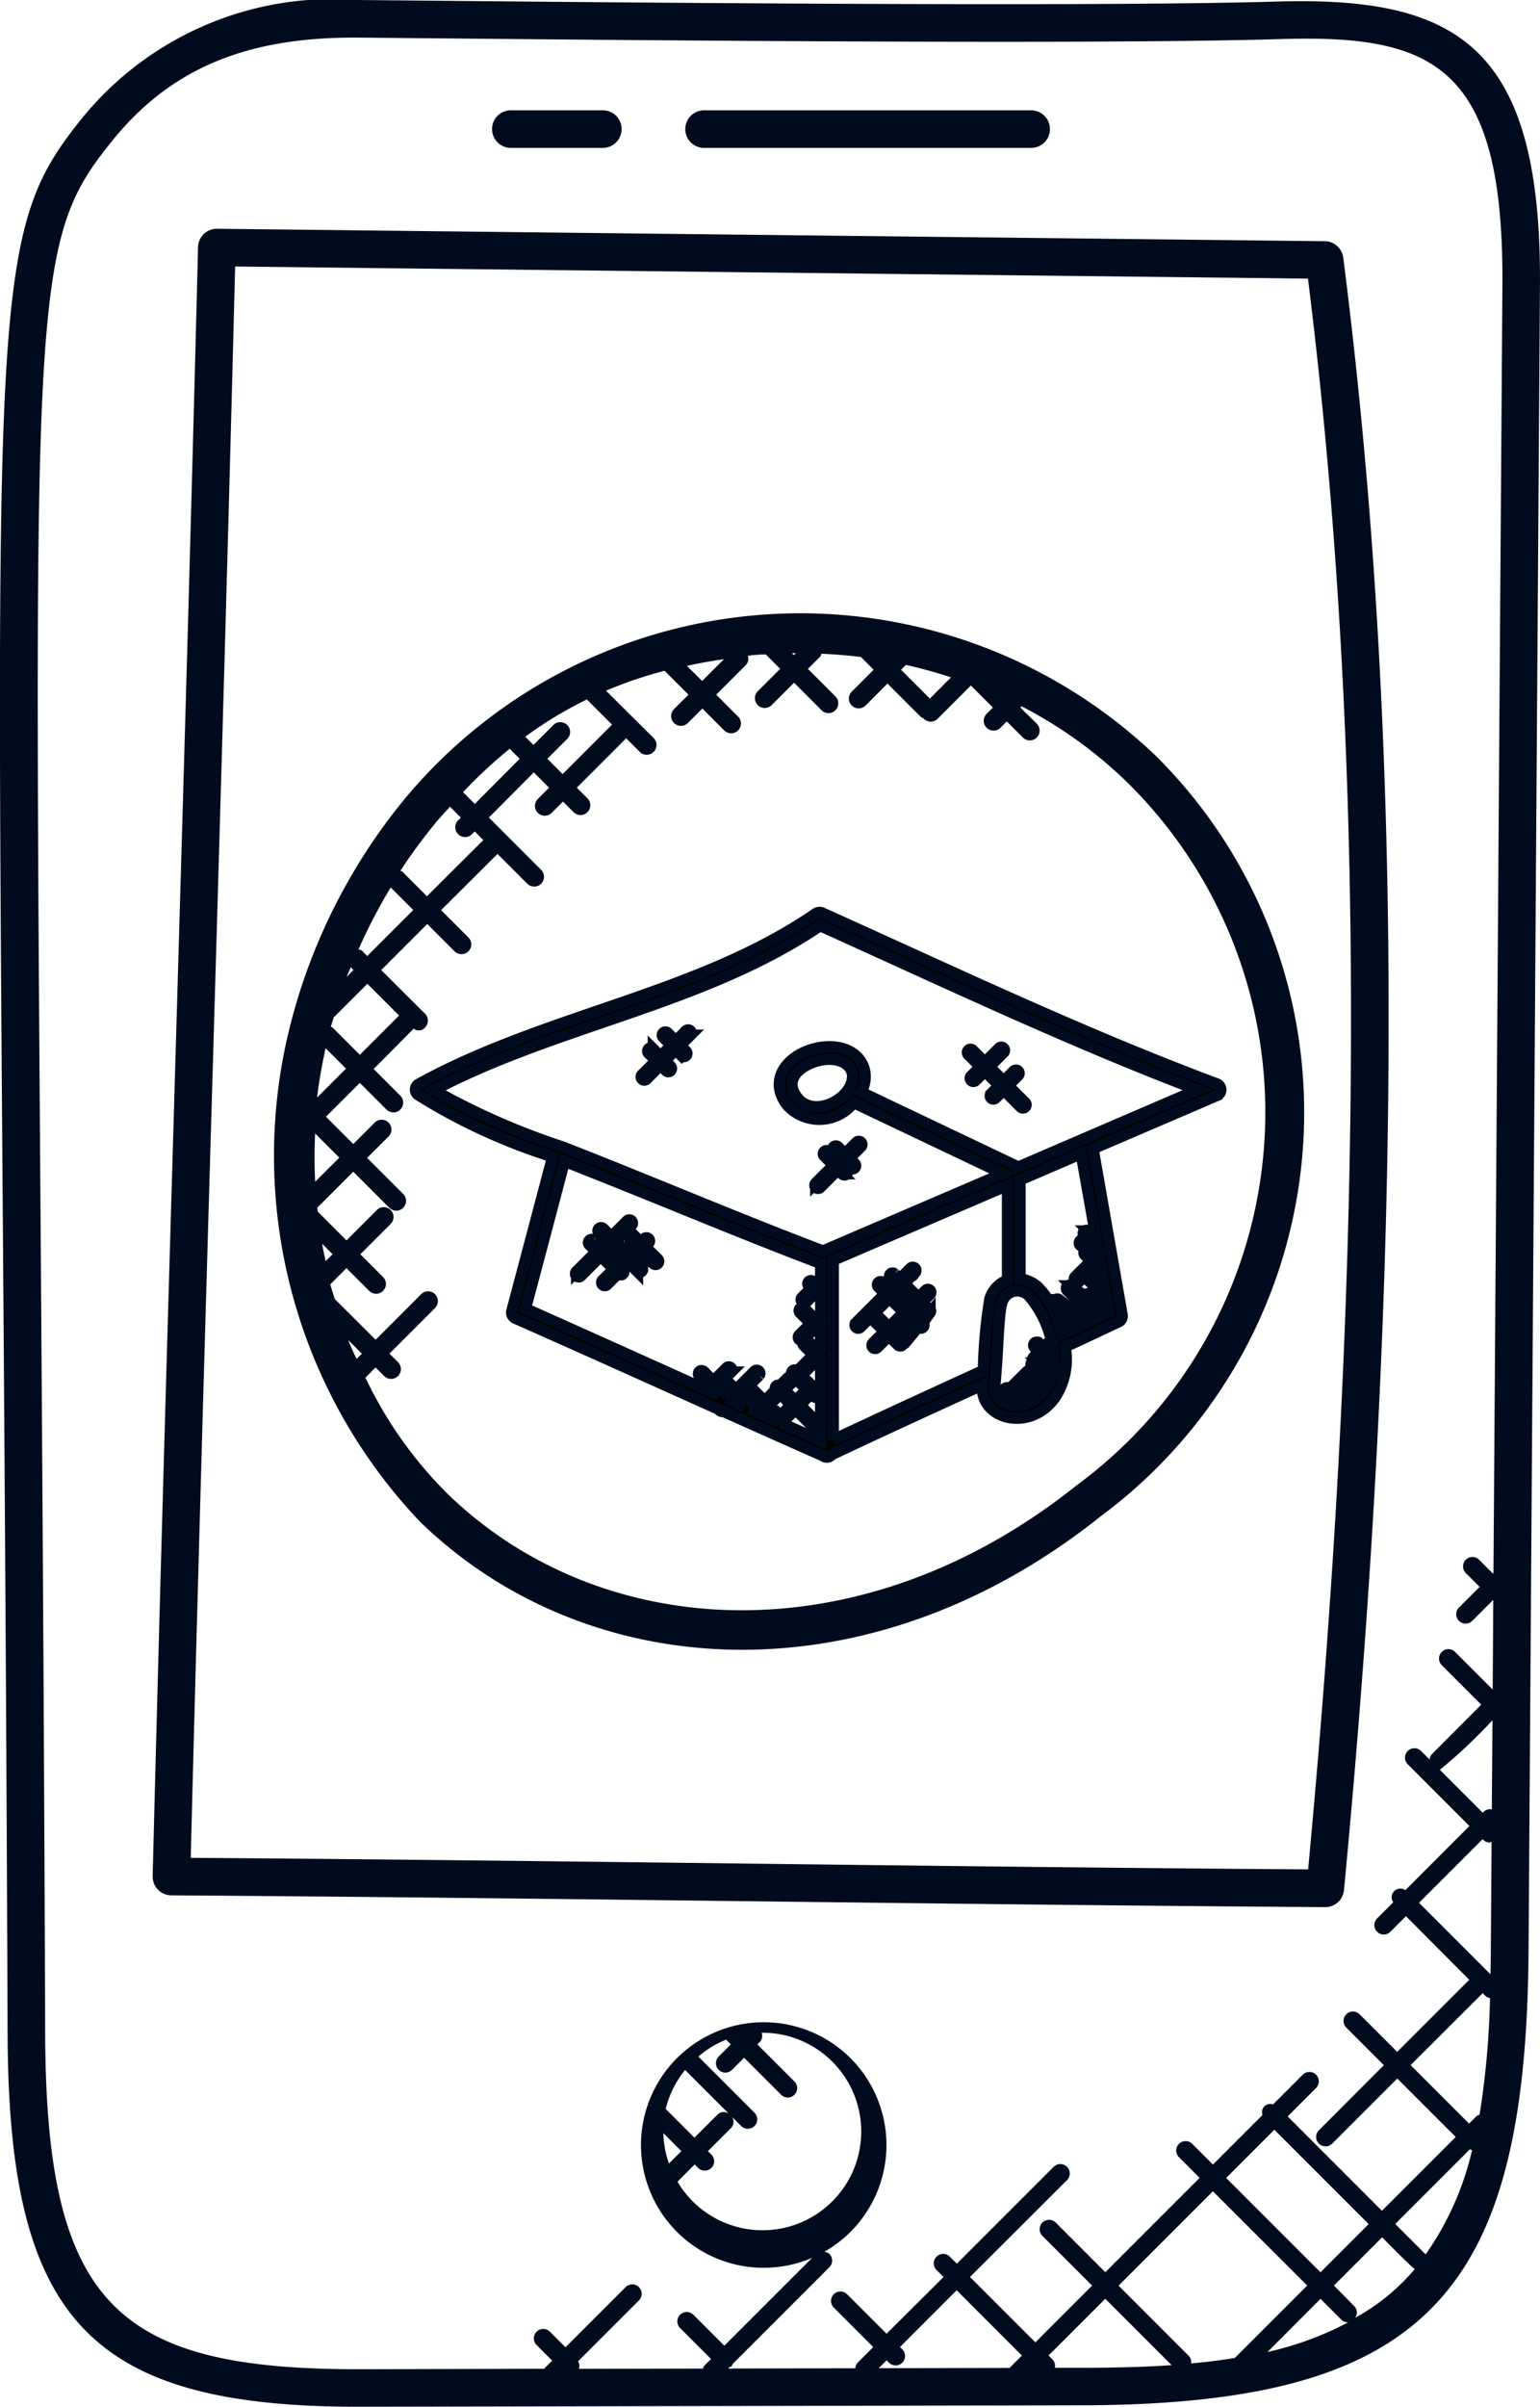 <svg xmlns="http://www.w3.org/2000/svg" width="40.965" height="64" viewBox="0 0 40.965 64">
  <g id="course-apps" transform="translate(-164.154 -32)">
    <g id="download_116_" data-name="download (116)" transform="translate(175.206 56.261)">
      <path id="Path_4585" data-name="Path 4585" d="M22.31,15.92c-3.547-1.323-7.063-3-10.493-4.542a.168.168,0,0,0-.164.015C8.52,13.552,4.461,14.067,1.088,15.93a.167.167,0,0,0-.018.282,15.462,15.462,0,0,0,3.581,1.65Q4.11,19.91,3.566,21.956a.167.167,0,0,0,.094.2c1.7.753,3.176,1.418,5.423,2.427,0,.009,0,.019.011.026a.083.083,0,0,0,.059.024c.008,0,.014-.007.022-.009.88.395,1.765.79,2.668,1.189a.159.159,0,0,0,.229-.031c1.368-.648,2.722-1.265,4.008-1.854-.063.936,1.291,1.265,1.94.321a1.828,1.828,0,0,0,.262-1.333q.71-.327,1.424-.667a.167.167,0,0,0,.093-.18l-.774-4.422,3.292-1.413A.167.167,0,0,0,22.31,15.92ZM3.926,21.9q.523-1.961,1.038-3.919c2.361.925,4.516,1.845,6.815,2.718v.429a.08.08,0,0,0-.036.015l-.1.1-.056-.056a.084.084,0,1,0-.118.118l.056.056-.233.233a.084.084,0,1,0,.118.118l.233-.233.138.138V22.1a.078.078,0,0,0-.084.014l-.063.063-.277-.277a.084.084,0,1,0-.118.118l.277.277-.3.3a.084.084,0,1,0,.118.118l.309-.309s.008.005.013.005a.084.084,0,0,0,.059-.024.079.079,0,0,0,.019-.072l.042-.042v.838a.078.078,0,0,0-.014-.035l-.321-.321a.084.084,0,0,0-.118.118l.26.259-.431.431-.012-.012a.084.084,0,0,0-.118.118l.384.384-.3.3-.289-.289.209-.209a.084.084,0,0,0-.118-.118l-.215.215a.076.076,0,0,0-.106.106l-.3.3-.313-.313a.084.084,0,0,0-.118.118l.313.313-.136.136c-.006.006-.006.015-.009.023l-.131-.058c.008,0,.017,0,.024-.01a.084.084,0,0,0,0-.118l-.273-.273.5-.5a.084.084,0,0,0-.118-.118l-.5.5-.26-.26a.082.082,0,0,0-.054-.022l.189-.189a.084.084,0,0,0-.118-.118l-.359.359-.26-.26a.084.084,0,0,0-.118.118l.26.26-.1.1C6.549,23.074,5.308,22.515,3.926,21.9Zm6.709,2.8-.23-.23.3-.3.289.289-.339.339a.081.081,0,0,0-.005.106l-.47-.209.109-.109.23.23a.084.084,0,0,0,.118-.118Zm.136.219.339-.339.583.583c.034.034.056.024.086.013v.234l-1.057-.471A.08.08,0,0,0,10.771,24.924Zm.835-.676a.084.084,0,0,0,.118-.118l-.451-.451.449-.449c.007-.007.006-.017.01-.025a.077.077,0,0,0,.032-.013.082.082,0,0,0,.014-.035v1.862l-.55-.551.3-.3Zm.173-2.861-.019-.019.019-.019ZM9.125,23.86a.083.083,0,0,0,.022.054l.26.26-.1.1a.079.079,0,0,0-.013-.086l-.248-.248Zm-.06.344-.2-.088.054-.054Zm.461.088.215.215-.3-.133Zm2.588,1.1V20.611l4.635-1.99v2.522a.761.761,0,0,0-.471.507,13.507,13.507,0,0,0-.17,1.893C14.789,24.147,13.453,24.758,12.114,25.39Zm4.3-1.464c.009-.085.016-.166.022-.257.056-.656.08-1.678.159-1.908a.427.427,0,0,1,.733-.194,2.76,2.76,0,0,1,.609,1.279h0l0,.02a.077.077,0,0,0-.016-.038.084.084,0,0,0-.118,0l-.1.1-.122-.122a.084.084,0,0,0-.118.118l.122.122-.144.144a.083.083,0,0,0,0,.114.08.08,0,0,0-.042.018.083.083,0,0,0,0,.118l.3.3-.238.238-.184-.184.095-.095a.084.084,0,1,0-.118-.118l-.451.451h0a.084.084,0,1,0-.118.118h0l-.152.152c-.007-.007-.016-.013-.022-.02A.46.46,0,0,1,16.413,23.925ZM18.8,22.164a.084.084,0,0,0,.118,0L19,22.077l.088.088-.312.146-.252-.252.229-.229.129.128-.087.087A.083.083,0,0,0,18.8,22.164Zm-.179.223-.4.188c0-.009-.007-.019-.009-.028-.015-.052-.03-.1-.049-.158l0,0a.083.083,0,0,0,.059-.024l.188-.188Zm-.682,1.222a.081.081,0,0,0-.105.005l0,0-.3-.3a.083.083,0,0,0,.041-.017l.144-.144.223.223a.08.08,0,0,0,.035.015A1.618,1.618,0,0,1,17.935,23.609Zm-.107-.569.1-.1a.08.08,0,0,0,.02-.049,1.043,1.043,0,0,1,.028.287Zm-.557,1.25a.084.084,0,0,0,.118,0l.078-.078.043.043c.008.008.019.008.029.012a.959.959,0,0,1-.365.187.078.078,0,0,0-.018-.076l-.229-.23.239-.239.184.184-.078.078A.084.084,0,0,0,17.272,24.291Zm-.321.186a.666.666,0,0,1-.276-.076l.134-.134.2.2C16.992,24.472,16.972,24.478,16.951,24.477Zm.793-.422h0a.966.966,0,0,1-.1.114.077.077,0,0,0-.014-.033l-.043-.043.244-.244a.08.08,0,0,0,.022.009A1.2,1.2,0,0,1,17.745,24.055Zm1.507-1.966-.131-.131.263-.263c.006-.006,0-.014.008-.02l.056.322Zm-.031-1.2a.079.079,0,0,0,.036.015l.078.448-.4-.4c-.009-.009-.021-.009-.032-.014l.184-.183Zm-.114-.844-.068-.068.048-.048Zm-.05-.288A.084.084,0,0,0,19,19.78l-.078.078-.023-.023a.084.084,0,0,0-.118.118l.023.023-.114.114a.084.084,0,1,0,.118.118l.114-.114.2.2a.076.076,0,0,0,.032.013l.059.334-.02-.02a.073.073,0,0,0-.094-.094l-.181-.181a.084.084,0,0,0-.118.118l.169.169-.425.425a.084.084,0,0,0,.118.118l.142-.142a.077.077,0,0,0,.014.033l.492.492a.08.08,0,0,0-.042.018L19,21.841l-.129-.129.072-.072a.084.084,0,0,0-.118-.118l-.072.072-.3-.3a.084.084,0,0,0-.118.118l.3.3-.229.229-.279-.279a.084.084,0,0,0-.118.118l.279.279-.185.185h0a2.219,2.219,0,0,0-.565-.937.9.9,0,0,0-.456-.2V18.478l1.626-.7Zm-2.044-1.612c-.013-.013-.022-.031-.039-.039l-4.119-1.96a1.011,1.011,0,0,0,.052-.117c.21-.579-.2-1.126-.969-1.091-.85.04-1.666.773-1.039,1.565a1.161,1.161,0,0,0,1.757-.081l3.971,1.889-4.789,2.056C9.5,19.477,7.218,18.5,4.913,17.6a18.881,18.881,0,0,1-3.425-1.51c3.27-1.728,7.179-2.274,10.277-4.373,3.258,1.468,6.632,3.07,10.039,4.365Zm-5.853-1.85c-.467-.59.3-1,.792-1.023.442-.023.789.231.639.643C12.4,16.441,11.548,16.784,11.159,16.294Z" transform="translate(-1.001 -11.363)" stroke="#000c1e" stroke-width="0.3"/>
      <path id="Path_4586" data-name="Path 4586" d="M37.922,40.16a.084.084,0,0,0-.118,0l-.192.193-.378-.377.292-.292a.084.084,0,0,0-.118-.118l-.292.292-.139-.139a.084.084,0,0,0-.118.118l.139.139-.156.156-.185-.185a.084.084,0,0,0-.118.118l.185.185-.782.782a.084.084,0,0,0,.118.118l.782-.782.377.377-.393.393-.261-.261a.084.084,0,1,0-.118.118l.261.261-.315.315a.084.084,0,0,0,.118.118l.315-.315.242.242a.083.083,0,0,0,.059.024c.046,0,.055-.02.069-.047a.082.082,0,0,0,.05-.023l.363-.435,0,0a.084.084,0,1,0,.118-.118l-.014-.014.207-.248a.084.084,0,0,0-.129-.107l-.2.236-.143-.143.164-.164a.067.067,0,0,0,.091-.011.079.079,0,0,0,.011-.091l.2-.2A.084.084,0,0,0,37.922,40.16Zm-.432.857-.358.428-.188-.188.393-.393Zm-.531-.767.156-.156.378.377-.156.156Z" transform="translate(-24.232 -30.111)" stroke="#000c1e" stroke-width="0.3"/>
      <path id="Path_4587" data-name="Path 4587" d="M15.591,36.516l.084-.084a.084.084,0,1,0-.118-.118l-.084.084-.157-.157a.084.084,0,0,0-.118.118l.156.156-.2.2-.346-.346.413-.413a.084.084,0,1,0-.118-.118l-.413.413-.206-.206a.084.084,0,1,0-.118.118l.206.206-.164.164-.189-.189a.084.084,0,0,0-.118.118l.189.189-.521.521a.084.084,0,1,0,.118.118l.521-.521.346.346-.289.289a.084.084,0,1,0,.118.118l.289-.289.01.01A.084.084,0,1,0,15,37.123l-.01-.01.164-.164.234.234a.084.084,0,0,0,.118-.118l-.234-.234.2-.2.343.343a.084.084,0,0,0,.118-.118Zm-.715.479-.346-.346.164-.164.346.346Z" transform="translate(-9.481 -27.629)" stroke="#000c1e" stroke-width="0.3"/>
      <path id="Path_4588" data-name="Path 4588" d="M20.12,20.716l-.274.274-.222-.222a.084.084,0,0,0-.118.118l.222.222-.288.288-.191-.191a.084.084,0,1,0-.118.118l.191.191-.379.379a.084.084,0,0,0,.118.118l.379-.379.156.156a.084.084,0,0,0,.118-.118l-.156-.156.288-.288.161.161a.084.084,0,0,0,.118-.118l-.161-.161.274-.274a.084.084,0,0,0-.118-.119Z" transform="translate(-12.922 -17.57)" stroke="#000c1e" stroke-width="0.3"/>
      <path id="Path_4589" data-name="Path 4589" d="M32.889,30.8l.473-.473.107.107a.084.084,0,1,0,.118-.118l-.107-.107.069-.069.146.146a.084.084,0,0,0,.118-.118l-.146-.146.3-.3a.084.084,0,1,0-.118-.118l-.3.3-.191-.191a.084.084,0,0,0-.118.118l.191.191-.069.069-.254-.253a.084.084,0,0,0-.118.118l.254.253-.473.473a.084.084,0,0,0,0,.118A.085.085,0,0,0,32.889,30.8Z" transform="translate(-22.123 -23.484)" stroke="#000c1e" stroke-width="0.3"/>
      <path id="Path_4590" data-name="Path 4590" d="M45.234,22.6l-.254.254a.084.084,0,0,0,.118.118l.254-.254.382.382-.222.222a.084.084,0,0,0,.118.118l.222-.222.446.446a.084.084,0,1,0,.118-.118l-.446-.446.274-.274a.084.084,0,0,0-.118-.118l-.274.275L45.47,22.6l.371-.371a.084.084,0,1,0-.118-.118l-.371.371-.316-.316a.084.084,0,1,0-.118.118Z" transform="translate(-30.205 -18.495)" stroke="#000c1e" stroke-width="0.3"/>
    </g>
    <g id="Group_5587" data-name="Group 5587" transform="translate(151.637 31)">
      <path id="Path_3909" data-name="Path 3909" d="M46.524,1.04C41.17,1.2,27.2,1.046,22.019,1a8.591,8.591,0,0,0-7.3,3.119c-2.887,3.575-2.171,4.756-2,50.978.029,7.549,2.149,9.9,9.325,9.9h.126l19.1-.038c9.2-.019,11.846-2.972,11.908-12.114L53.481,8.6C53.526,2.226,51.289.91,46.524,1.04ZM36.165,63.825a.25.25,0,1,0,.354-.354l-.062-.062L37.966,61.9,39.7,63.636l-.329.329-3.479.007.209-.209Zm5.1.137h-.689a.238.238,0,0,0-.057-.217l-.11-.11,1.509-1.509,1.765,1.765C42.885,63.946,42.072,63.96,41.265,63.962Zm5.151-6.331,2.509,2.509-1.282,1.282-2.509-2.509Zm.873,4.143L45.363,63.7q-.572.092-1.161.145a.242.242,0,0,0-.062-.2l-1.868-1.868,2.509-2.509Zm.354.354.552.552a.249.249,0,0,0,.177.073s.005,0,.007,0a8.643,8.643,0,0,1-2.145.788Zm.925.5a.241.241,0,0,0-.021-.3L48,61.774l1.282-1.282c.1.1.757.769.869.845A5.6,5.6,0,0,1,48.568,62.63Zm1.871-1.683-.808-.808,1.987-1.987a.235.235,0,0,0,.057.023A7.875,7.875,0,0,1,50.439,60.947ZM52.2,49.115a.232.232,0,0,0-.214.058l-.028.028-1.14-1.14a13.889,13.889,0,0,0,1.4-1.32Zm-.23.806a.249.249,0,0,0,.177.073c.017,0,.03-.016.047-.019l-.02,2.866c0,.218-.007.436-.01.655l-1.9-1.9,1.691-1.691ZM51.958,54l.085.085a.229.229,0,0,0,.109.045,22.652,22.652,0,0,1-.277,3.1c-.024.012-.051.01-.071.029l-.209.209L50.04,55.913,51.957,54ZM52.482,8.59l-.238,34.238-.014.014-.368-.368a.25.25,0,0,0-.354.354l.368.368-.55.55a.25.25,0,1,0,.354.354l.55-.55.009.009-.016,2.366-1-1a.25.25,0,0,0-.354.354l1.05,1.05L50.6,47.651a.242.242,0,0,0-.056.135l-.226-.226a.25.25,0,0,0-.354.354l1.64,1.641L49.9,51.262a.23.23,0,0,0-.321.321l-.43.43a.25.25,0,0,0,.354.354l.414-.414L51.6,53.644h0l-1.917,1.917-1-1a.25.25,0,0,0-.354.354l1,1L47.6,57.646a.25.25,0,1,0,.354.354l1.731-1.731,1.555,1.554-1.963,1.963L46.77,57.277l.755-.755a.25.25,0,0,0-.354-.354l-.79.79a.237.237,0,0,0-.232.05.234.234,0,0,0-.05.232l-1.317,1.317-.55-.55a.25.25,0,1,0-.354.354l.55.55L41.919,61.42,40.6,60.1a.25.25,0,1,0-.354.354l1.322,1.322-1.509,1.509L38.32,61.547,40.9,58.971a.25.25,0,0,0-.354-.354l-2.576,2.576-.187-.187a.25.25,0,0,0-.354.354l.187.187L36.1,63.056l-1.05-1.05a.25.25,0,0,0-.354.354l1.05,1.05-.414.414a.242.242,0,0,0-.062.15l-3.385.007.037-.037c.018-.011.04-.008.056-.023s.013-.038.023-.056l2.578-2.578a.25.25,0,0,0,0-.354.242.242,0,0,0-.135-.056,3.265,3.265,0,1,0-.322.16l-2.337,2.337-.823-.823a.25.25,0,1,0-.354.354l.823.823-.187.187c-.019.019-.016.045-.028.067l-3.3.007a.227.227,0,0,0-.022-.2l1.619-1.619a.25.25,0,0,0-.354-.354l-1.6,1.6-.414-.414a.25.25,0,1,0-.354.354l.414.414-.217.217L22.168,64c-6.512.018-8.423-1.659-8.449-8.908C13.551,8.944,12.893,7.974,15.5,4.747,17.032,2.849,19.018,2,21.93,2h.084c5.191.046,19.166.2,24.541.04C50.655,1.913,52.522,2.728,52.482,8.59ZM30.741,56.043,31.9,57.2a.238.238,0,0,0-.294.025l-.617.617-.764-.764A2.617,2.617,0,0,1,30.741,56.043Zm-.1,2.157-.329.329a2.613,2.613,0,0,1-.15-.809Zm.354.354.092.092a.25.25,0,0,0,.354-.354l-.093-.092.617-.617a.239.239,0,0,0,.025-.294l.243.243a.25.25,0,1,0,.354-.354l-1.493-1.493a2.613,2.613,0,0,1,.737-.448l.126.126-.322.322a.25.25,0,1,0,.354.354l.322-.322.984.984a.25.25,0,0,0,.354-.354l-.985-.985.067-.067a.235.235,0,0,0,.046-.243h.009a2.626,2.626,0,1,1-2.247,3.961Z" fill="#000c1e"/>
    </g>
    <g id="Group_5588" data-name="Group 5588" transform="translate(151.637 31)">
      <path id="Path_3910" data-name="Path 3910" d="M47.757,7.414,18.291,7.083h-.006a.5.5,0,0,0-.5.487c-.359,14.324-.844,28.891-1.207,43.316a.5.5,0,0,0,.5.513c10.165.067,20.568.246,30.69.313h0a.5.5,0,0,0,.5-.453c1.59-16.7,1.584-30.9-.02-43.409A.5.5,0,0,0,47.757,7.414Zm-.443,43.294c-9.914-.069-19.885-.238-29.723-.307.358-14.153.825-28.25,1.181-42.314l28.538.322C48.835,20.625,48.836,34.472,47.314,50.708Z" fill="#000c1e"/>
    </g>
    <g id="Group_5589" data-name="Group 5589" transform="translate(151.637 31)">
      <path id="Path_3911" data-name="Path 3911" d="M31.246,4.933h8.7a.5.5,0,0,0,0-1h-8.7a.5.5,0,0,0,0,1Z" fill="#000c1e"/>
    </g>
    <g id="Group_5590" data-name="Group 5590" transform="translate(151.637 31)">
      <path id="Path_3912" data-name="Path 3912" d="M26.106,4.933h2.446a.5.5,0,0,0,0-1H26.106a.5.5,0,0,0,0,1Z" fill="#000c1e"/>
    </g>
    <path id="Path_5721" data-name="Path 5721" d="M36.76,12.149a15.464,15.464,0,0,0-3.072,6.131,14.131,14.131,0,0,0,3.478,13.088c4.467,4.338,11.936,4.795,18.12-.152a13.362,13.362,0,0,0,1.467-20.2A13.69,13.69,0,0,0,36.76,12.149ZM50.73,9.482l-.766-.766.129-.129q.611.136,1.2.33ZM47.112,8.326l-.05-.05c.034,0,.07-.005.105-.005Zm-1.859.108-.58.579-.405-.4C44.588,8.54,44.917,8.483,45.253,8.434Zm-4.169,1.751a.26.26,0,0,0-.369,0l-.529.529-.218-.218a10.5,10.5,0,0,1,1.638-.99l.669.669L40.962,11.49l-.407-.407.529-.529A.26.26,0,0,0,41.084,10.186Zm-1.532.631.267.267-1.194,1.2-.312-.312A12.47,12.47,0,0,1,39.552,10.817Zm-1.988,1.992c.131-.161.268-.3.4-.452l.29.29-.068.068a.261.261,0,1,0,.369.369l.068-.068.229.229-1.5,1.494-.655-.655c-.015-.015-.035-.011-.052-.022A14.64,14.64,0,0,1,37.565,12.808Zm-2.3,13.737.357.357-.14.14C35.4,26.876,35.326,26.715,35.261,26.545Zm-.7-2.567.278.278-.185.185C34.623,24.288,34.59,24.134,34.563,23.978Zm-.186-2.932.643.643-.642.641C34.356,21.9,34.359,21.476,34.377,21.046Zm.279-2.266.542.542-.768.768C34.481,19.651,34.561,19.215,34.656,18.781Zm.185-.551c-.012-.012-.031-.009-.046-.019.024-.09.055-.178.081-.267.006-.005.015,0,.02-.008l.87-.869.844.844-1.044,1.044Zm.373-1.348c.033-.086.076-.17.11-.256l.073.073Zm.409-.694c-.025-.025-.06-.025-.092-.037a14.615,14.615,0,0,1,.856-1.646l.6.6-1.224,1.224ZM54.636,30.4c-5.714,4.568-12.621,4.222-16.745.219a11.053,11.053,0,0,1-2.176-3.081l.271-.27.232.232a.261.261,0,0,0,.369-.369l-.232-.232,1.212-1.212a.26.26,0,1,0-.369-.368l-1.211,1.212L34.9,25.447c-.039-.131-.085-.258-.119-.39l.43-.43.6.6a.261.261,0,1,0,.369-.369l-.6-.6.807-.807a.26.26,0,0,0-.368-.369l-.807.807-.769-.769c0-.034,0-.069-.008-.1l.957-.957.959.959a.26.26,0,1,0,.369-.368l-.959-.959.566-.565a.261.261,0,1,0-.369-.369l-.566.565-.726-.726.9-.9.71.71a.26.26,0,0,0,.368-.369l-.71-.71L37,18.258a.214.214,0,0,0,.3-.029.26.26,0,0,0,0-.369L36.136,16.7l1.224-1.224.726.726a.26.26,0,1,0,.369-.368l-.726-.727,1.5-1.494.787.787a.261.261,0,1,0,.369-.369L39,12.645l1.194-1.2.407.407-.3.3a.26.26,0,1,0,.369.368l.3-.3.283.283a.26.26,0,0,0,.368-.369l-.283-.283,1.314-1.314.365.367a.261.261,0,0,0,.369-.369L42.115,9.272a11.361,11.361,0,0,1,1.558-.53l.636.636-.389.388a.261.261,0,0,0,.369.369l.389-.388.586.586a.261.261,0,0,0,.369-.369l-.586-.586.79-.79a.243.243,0,0,0,.051-.244,3.435,3.435,0,0,1,.477-.036l.383.383-.6.6a.261.261,0,0,0,.369.369l.6-.6.732.732a.26.26,0,1,0,.369-.368l-.732-.732.328-.328c.021-.021.019-.05.031-.074.353.015.7.043,1.052.086l.337.338-.577.578a.261.261,0,1,0,.369.369l.577-.578.893.893c.018.018.044.016.066.027,0,0,0,.01.006.015a.261.261,0,0,0,.369,0l.884-.884.586.587-.168.168a.26.26,0,0,0,.369.368l.168-.168.424.424a.261.261,0,1,0,.369-.369l-.431-.423.033-.033a11.717,11.717,0,0,1,2.853,2.064A12.313,12.313,0,0,1,54.636,30.4Z" transform="translate(138.159 41.094)" fill="#000c1e"/>
  </g>
</svg>
